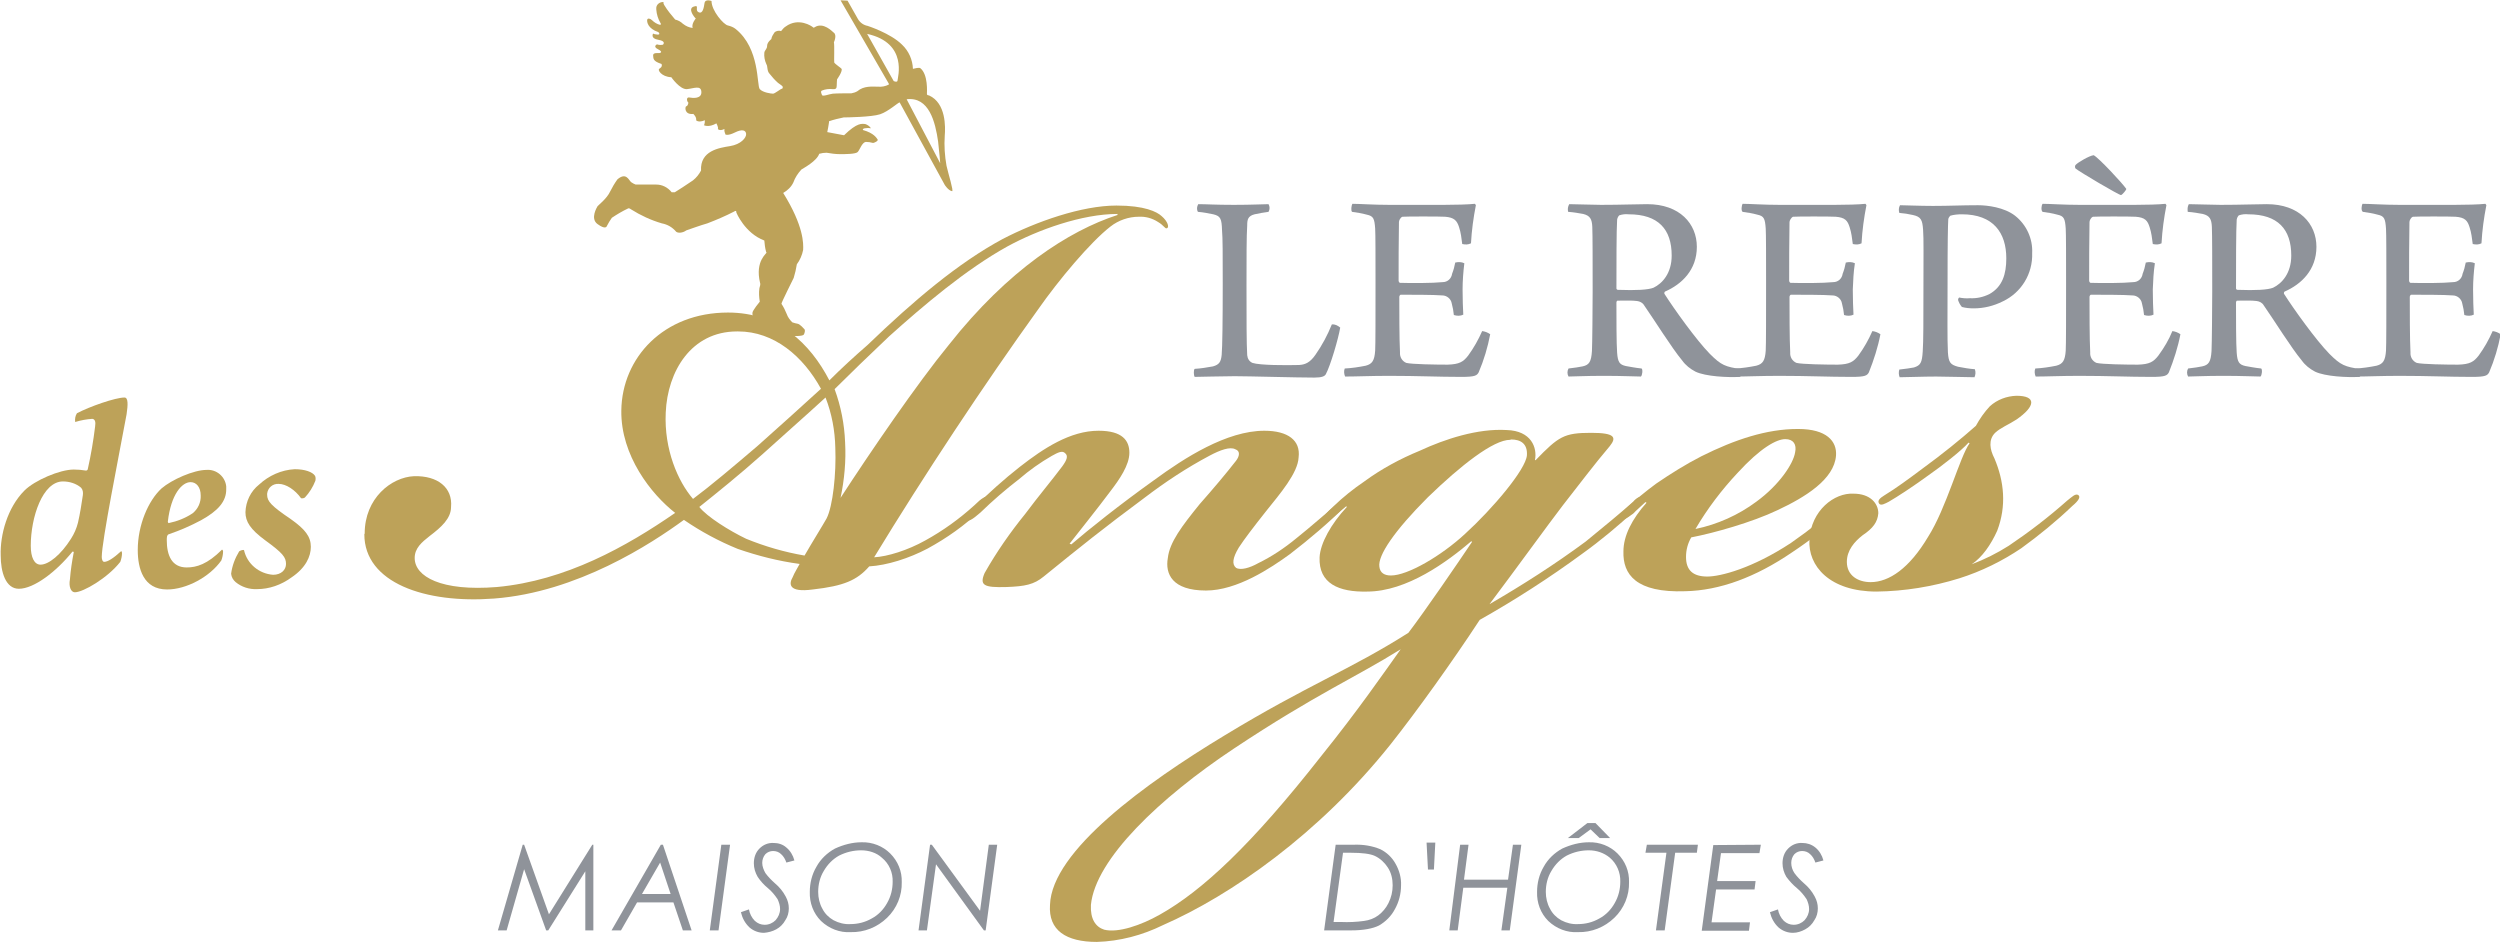 <?xml version="1.0" encoding="UTF-8"?>
<svg xmlns="http://www.w3.org/2000/svg" xmlns:xlink="http://www.w3.org/1999/xlink" version="1.1" id="Calque_1" x="0px" y="0px" viewBox="0 0 715 269.4" style="enable-background:new 0 0 715 269.4;" xml:space="preserve">
<style type="text/css">
	.st0{fill:#8F939A;}
	.st1{fill:#BDA259;}
</style>
<g id="Calque_1-2" transform="translate(0 -0.01)">
	<path id="Tracé_14746" class="st0" d="M342.7,58.4c2.3,0,4.9,0.2,10.2,0.2s8.3-0.2,9.9-0.2c0.4,0.7,0.4,1.5,0,2.2   c-1.4,0.2-2.7,0.4-4,0.7c-1.9,0.5-2.1,1.5-2.1,3.2c-0.2,2.9-0.2,9.7-0.2,17.2c0,9.8,0,16.4,0.2,19.9c0.1,1,0.6,1.8,1.5,2.2   c2.1,0.7,9.8,0.7,13.3,0.6c1.7-0.1,3.1-0.6,4.7-2.9c1.9-2.7,3.5-5.7,4.7-8.7c0.9-0.1,1.7,0.3,2.4,0.9c-0.5,3.1-2.8,10.9-4.1,13.3   c-0.3,0.6-1.1,1-3.3,1c-5.1,0-18.8-0.4-22.8-0.4c-3.7,0-9.8,0.2-11.4,0.2c-0.3-0.2-0.4-2.1,0-2.3c1.8-0.1,3.5-0.4,5.2-0.7   c1.8-0.5,2.3-1.3,2.5-3.3c0.2-2.2,0.3-9.9,0.3-20.3c0-8.4,0-13.2-0.2-15.3c-0.1-3.3-0.4-4.1-2.5-4.6c-1-0.2-2.9-0.6-4.4-0.7   C342.2,59.9,342.3,59.1,342.7,58.4L342.7,58.4z"></path>
	<path id="Tracé_14747" class="st0" d="M386.8,58.3c2,0,6.1,0.3,10.6,0.3H413c3,0,7.1-0.1,8.8-0.3c0.1,0.1,0.3,0.3,0.3,0.4   c-0.7,3.6-1.2,7.2-1.4,10.9c-0.8,0.4-1.6,0.4-2.5,0.2c-0.2-1.6-0.4-3.3-0.9-4.8c-0.6-1.9-1.4-2.8-4-3c-1.5-0.1-11.1-0.1-12.2,0   c-0.6,0.2-1,1.1-1,1.5c-0.1,4.4-0.1,13.3-0.1,16.8c0,0.2,0.2,0.6,0.4,0.6c3.2,0.1,9.3,0.1,12.2-0.2c1.4,0,2.5-1,2.7-2.4   c0.4-1,0.7-2.1,0.9-3.2c0.9-0.2,1.8-0.2,2.6,0.2c-0.3,2.5-0.5,5-0.5,7.5c0,2.9,0.1,5.2,0.2,7.2c-0.8,0.4-1.8,0.4-2.7,0.1   c-0.1-1.1-0.3-2.2-0.6-3.3c-0.2-1.3-1.4-2.3-2.7-2.3c-2.4-0.2-9-0.2-11.9-0.2c-0.2,0-0.4,0.4-0.4,0.6c0,3.7,0,12.1,0.2,15.9   c-0.1,1.3,0.6,2.5,1.8,3c1.6,0.4,8.5,0.5,11.8,0.5c3.4-0.1,4.5-0.8,5.9-2.6c1.6-2.2,2.9-4.5,4-7c0.8,0.1,1.6,0.4,2.3,0.9   c-0.7,3.7-1.8,7.4-3.3,10.9c-0.5,0.9-1,1.3-4.9,1.3c-6.7,0-12.4-0.3-20.7-0.3c-5.3,0-9.3,0.2-12.6,0.2c-0.3-0.7-0.4-1.6-0.1-2.3   c2-0.1,4-0.4,6-0.8c1.9-0.5,2.5-1.5,2.7-4.3c0.1-1.5,0.1-10.2,0.1-19.2c0-7.2,0-14.3-0.1-15.7c-0.2-2.9-0.5-3.6-2.4-4   c-1.4-0.4-2.8-0.6-4.2-0.8C386.3,60.3,386.5,58.7,386.8,58.3L386.8,58.3z"></path>
	<path id="Tracé_14748" class="st0" d="M448.8,58.4c1.9,0,6.7,0.2,9.1,0.2c5.9,0,10-0.2,13.2-0.2c9.3,0,14.2,5.6,14.2,12.2   s-4.3,10.7-9.1,12.8c-0.2,0.1-0.2,0.4-0.2,0.6c2.8,4.4,9.1,13.2,13,17.2c3.3,3.3,4.4,3.7,9.1,4.4c0.2,0.2,0,2.1-0.5,2.2   c-3.4,0.2-9.8-0.1-12.7-1.5c-1.5-0.8-2.8-1.8-3.8-3.2c-3-3.6-7.9-11.5-10.9-15.8c-0.4-0.7-1.2-1.1-2-1.2c-1.1-0.2-4.5-0.1-5.6-0.1   c-0.2,0-0.3,0.4-0.3,0.5c0,4.4,0,11.8,0.2,14.4c0.2,2.7,0.7,3.4,2.5,3.8c1.2,0.2,2.6,0.5,4.5,0.7c0.4,0.3,0.2,2-0.2,2.3   c-1.5,0-5.3-0.2-10.6-0.2s-8.6,0.2-10.1,0.2c-0.4-0.7-0.4-1.6,0-2.3c1.8-0.2,3-0.4,4-0.6c1.9-0.4,2.5-1.3,2.7-4.4   c0.1-1.8,0.2-12.6,0.2-17c0-8.1,0-16.1-0.1-18.5c-0.1-2.2-0.6-3.2-2.6-3.7c-1.2-0.2-2.7-0.5-4.3-0.6   C448.3,59.9,448.4,59.1,448.8,58.4L448.8,58.4z M463.1,61.6c-0.3,0.3-0.5,0.7-0.6,1.2c-0.2,2.7-0.2,13.5-0.2,19.7   c0,0.2,0.2,0.4,0.4,0.4c5.3,0.2,8.7,0,10.2-0.6c2.5-1.2,5.2-4.1,5.2-9.2c0-7.5-3.8-11.8-12.3-11.8C464.9,61.2,464,61.3,463.1,61.6z   "></path>
	<path id="Tracé_14749" class="st0" d="M498.4,58.3c2,0,6.1,0.3,10.6,0.3h15.7c3,0,7.2-0.1,8.8-0.3c0.1,0.1,0.3,0.3,0.3,0.4   c-0.7,3.6-1.2,7.2-1.4,10.9c-0.8,0.4-1.6,0.4-2.5,0.2c-0.2-1.6-0.4-3.3-0.9-4.8c-0.6-1.9-1.3-2.8-4-3c-1.5-0.1-11.1-0.1-12.2,0   c-0.5,0.2-1,1.1-1,1.5c-0.1,4.4-0.1,13.3-0.1,16.8c0,0.2,0.2,0.6,0.4,0.6c3.2,0.1,9.3,0.1,12.2-0.2c1.4,0,2.5-1,2.7-2.4   c0.4-1,0.7-2.1,0.9-3.2c0.9-0.2,1.8-0.2,2.6,0.2c-0.4,2.5-0.5,5-0.6,7.5c0,2.9,0.1,5.2,0.2,7.2c-0.8,0.4-1.8,0.4-2.7,0.1   c-0.1-1.1-0.3-2.2-0.6-3.3c-0.2-1.3-1.4-2.3-2.7-2.3c-2.4-0.2-9-0.2-11.9-0.2c-0.2,0-0.4,0.4-0.4,0.6c0,3.7,0,12.1,0.2,15.9   c-0.1,1.3,0.6,2.5,1.8,3c1.6,0.4,8.5,0.5,11.8,0.5c3.4-0.1,4.5-0.8,5.9-2.6c1.6-2.2,2.9-4.5,4-7c0.8,0.1,1.6,0.4,2.3,0.9   c-0.7,3.7-1.9,7.4-3.3,10.9c-0.5,0.9-1,1.3-4.9,1.3c-6.7,0-12.4-0.3-20.7-0.3c-5.3,0-9.3,0.2-12.5,0.2c-0.3-0.7-0.4-1.6-0.1-2.3   c2-0.1,4-0.4,6-0.8c1.9-0.5,2.5-1.5,2.7-4.3c0.1-1.5,0.1-10.2,0.1-19.2c0-7.2,0-14.3-0.1-15.7c-0.2-2.9-0.5-3.6-2.4-4   c-1.4-0.4-2.8-0.6-4.2-0.8C497.9,60.3,498.1,58.7,498.4,58.3L498.4,58.3z"></path>
	<path id="Tracé_14750" class="st0" d="M560,85.8c0-0.3,0.1-0.5,0.3-0.7c1,0.2,2.1,0.3,3.1,0.2c1.9,0.1,3.8-0.3,5.6-1.2   c3.7-2.1,4.8-5.7,4.8-10.2c0-7.3-3.7-12.6-12.7-12.6c-1.1,0-2.3,0.1-3.3,0.4c-0.3,0.3-0.6,0.7-0.6,1.1c-0.1,1.8-0.2,6-0.2,18.8   c0,9.1-0.1,15.1,0.1,19.2c0.2,2.9,0.7,3.5,2.9,4.1c1.6,0.3,3.2,0.6,4.8,0.7c0.3,0.8,0.2,1.6-0.1,2.3c-2.3,0-7.9-0.2-11-0.2   c-3.7,0-8.6,0.2-10.4,0.2c-0.3-0.7-0.3-1.5-0.1-2.2c1.7-0.2,3.3-0.4,4.2-0.6c1.9-0.6,2.3-1.4,2.5-4.6c0.2-2.7,0.2-9.2,0.2-17.8   c0-9.1,0.1-14.5-0.1-17c-0.2-2.8-0.6-3.7-2.9-4.2c-1.3-0.3-2.6-0.5-3.9-0.6c-0.2-0.7-0.2-1.5,0.2-2.2c1.3,0,5.6,0.2,9.4,0.2   c4.8,0,8.2-0.2,12.9-0.2c2.7,0,7.5,0.6,10.6,3c3.3,2.6,5.1,6.6,4.9,10.7c0.2,5.9-3.1,11.3-8.4,13.8c-2.6,1.3-5.4,2-8.3,2   c-1.2,0-2.3-0.1-3.4-0.4C560.5,87.1,560.2,86.4,560,85.8L560,85.8z"></path>
	<path id="Tracé_14751" class="st0" d="M584.2,58.3c2,0,6.1,0.3,10.6,0.3h15.7c3,0,7.2-0.1,8.8-0.3c0.1,0.1,0.3,0.3,0.3,0.4   c-0.7,3.6-1.2,7.2-1.4,10.9c-0.8,0.4-1.6,0.4-2.5,0.2c-0.2-1.6-0.4-3.3-0.9-4.8c-0.6-1.9-1.3-2.8-4-3c-1.5-0.1-11.1-0.1-12.2,0   c-0.6,0.2-1,1.1-1,1.5c-0.1,4.4-0.1,13.3-0.1,16.8c0,0.2,0.2,0.6,0.4,0.6c3.2,0.1,9.3,0.1,12.2-0.2c1.4,0,2.5-1,2.7-2.4   c0.4-1,0.7-2.1,0.9-3.2c0.9-0.2,1.8-0.2,2.6,0.2c-0.4,2.5-0.5,5-0.6,7.5c0,2.9,0.1,5.2,0.2,7.2c-0.8,0.4-1.8,0.4-2.7,0.1   c-0.1-1.1-0.3-2.2-0.6-3.3c-0.2-1.3-1.4-2.3-2.7-2.3c-2.4-0.2-9-0.2-11.9-0.2c-0.2,0-0.4,0.4-0.4,0.6c0,3.7,0,12.1,0.2,15.9   c-0.1,1.3,0.6,2.5,1.8,3c1.6,0.4,8.5,0.5,11.8,0.5c3.4-0.1,4.5-0.8,5.9-2.6c1.6-2.2,3-4.5,4-7c0.8,0.1,1.6,0.4,2.3,0.9   c-0.7,3.7-1.9,7.4-3.3,10.9c-0.5,0.9-1,1.3-4.9,1.3c-6.7,0-12.4-0.3-20.7-0.3c-5.3,0-9.3,0.2-12.5,0.2c-0.3-0.7-0.4-1.6-0.1-2.3   c2-0.1,4-0.4,6-0.8c1.9-0.5,2.5-1.5,2.7-4.3c0.1-1.5,0.1-10.2,0.1-19.2c0-7.2,0-14.3-0.1-15.7c-0.2-2.9-0.5-3.6-2.4-4   c-1.4-0.4-2.8-0.6-4.2-0.8C583.7,60.3,583.8,58.7,584.2,58.3L584.2,58.3z M608.1,54c0.2,0.2-1.2,1.8-1.5,1.8   c-0.6,0-11.8-6.6-13-7.6c-0.2-0.3-0.2-0.7,0-1c0.6-0.7,4-2.7,5.2-2.8C600.3,45.2,606.9,52.3,608.1,54L608.1,54z"></path>
	<path id="Tracé_14752" class="st0" d="M626,58.4c1.9,0,6.7,0.2,9.1,0.2c5.9,0,10-0.2,13.2-0.2c9.3,0,14.2,5.6,14.2,12.2   s-4.3,10.7-9.1,12.8c-0.2,0.1-0.2,0.4-0.2,0.6c2.8,4.4,9.1,13.2,13,17.2c3.3,3.3,4.4,3.7,9.1,4.4c0.2,0.2,0,2.1-0.5,2.2   c-3.4,0.2-9.8-0.1-12.7-1.5c-1.5-0.8-2.8-1.8-3.8-3.2c-3-3.6-7.9-11.5-10.9-15.8c-0.4-0.7-1.2-1.1-2-1.2c-1.1-0.2-4.5-0.1-5.6-0.1   c-0.2,0-0.3,0.4-0.3,0.5c0,4.4,0,11.8,0.2,14.4c0.2,2.7,0.7,3.4,2.5,3.8c1.2,0.2,2.6,0.5,4.5,0.7c0.4,0.3,0.2,2-0.2,2.3   c-1.5,0-5.3-0.2-10.6-0.2s-8.6,0.2-10.1,0.2c-0.4-0.7-0.4-1.6,0-2.3c1.8-0.2,3-0.4,4-0.6c1.9-0.4,2.5-1.3,2.7-4.4   c0.1-1.8,0.2-12.6,0.2-17c0-8.1,0-16.1-0.1-18.5c-0.1-2.2-0.6-3.2-2.6-3.7c-1.2-0.2-2.7-0.5-4.3-0.6   C625.6,59.9,625.6,59.1,626,58.4L626,58.4z M640.3,61.6c-0.3,0.3-0.5,0.7-0.6,1.2c-0.2,2.7-0.2,13.5-0.2,19.7   c0,0.2,0.2,0.4,0.4,0.4c5.3,0.2,8.7,0,10.2-0.6c2.5-1.2,5.2-4.1,5.2-9.2c0-7.5-3.8-11.8-12.3-11.8   C642.1,61.2,641.2,61.3,640.3,61.6L640.3,61.6z"></path>
	<path id="Tracé_14753" class="st0" d="M675.7,58.3c2,0,6.1,0.3,10.6,0.3h15.7c3,0,7.2-0.1,8.8-0.3c0.1,0.1,0.3,0.3,0.3,0.4   c-0.7,3.6-1.2,7.2-1.4,10.9c-0.8,0.4-1.6,0.4-2.5,0.2c-0.2-1.6-0.4-3.3-0.9-4.8c-0.6-1.9-1.3-2.8-4-3c-1.5-0.1-11.1-0.1-12.2,0   c-0.6,0.2-1,1.1-1,1.5c-0.1,4.4-0.1,13.3-0.1,16.8c0,0.2,0.2,0.6,0.4,0.6c3.2,0.1,9.3,0.1,12.2-0.2c1.4,0,2.5-1,2.7-2.4   c0.4-1,0.7-2.1,0.9-3.2c0.9-0.2,1.8-0.2,2.6,0.2c-0.3,2.5-0.5,5-0.5,7.5c0,2.9,0.1,5.2,0.2,7.2c-0.8,0.4-1.8,0.4-2.7,0.1   c-0.1-1.1-0.3-2.2-0.6-3.3c-0.2-1.3-1.4-2.3-2.7-2.3c-2.4-0.2-9-0.2-11.9-0.2c-0.2,0-0.4,0.4-0.4,0.6c0,3.7,0,12.1,0.2,15.9   c-0.1,1.3,0.6,2.5,1.8,3c1.6,0.4,8.5,0.5,11.8,0.5c3.4-0.1,4.5-0.8,5.9-2.6c1.6-2.2,2.9-4.5,4-7c0.8,0.1,1.6,0.4,2.3,0.9   c-0.7,3.7-1.8,7.4-3.3,10.9c-0.5,0.9-1,1.3-4.9,1.3c-6.7,0-12.4-0.3-20.7-0.3c-5.3,0-9.3,0.2-12.5,0.2c-0.3-0.7-0.4-1.6-0.1-2.3   c2-0.1,4-0.4,6-0.8c1.9-0.5,2.5-1.5,2.7-4.3c0.1-1.5,0.1-10.2,0.1-19.2c0-7.2,0-14.3-0.1-15.7c-0.2-2.9-0.5-3.6-2.4-4   c-1.4-0.4-2.8-0.6-4.2-0.8C675.2,60.3,675.4,58.7,675.7,58.3L675.7,58.3z"></path>
	<path id="Tracé_14757" class="st0" d="M169.7,241.6v24.5h-2.3v-16.9l-10.6,16.9h-0.6l-6.3-17.5l-5,17.5h-2.5l7.1-24.5h0.4   l7.1,19.9l12.4-19.9L169.7,241.6L169.7,241.6z"></path>
	<path id="Tracé_14758" class="st0" d="M189.6,241.6l8.2,24.5h-2.5l-2.7-8h-10.4l-4.6,8h-2.7l14.1-24.5H189.6L189.6,241.6z    M188.8,246.7l-5.2,9h8.2L188.8,246.7L188.8,246.7z"></path>
	<path id="Tracé_14759" class="st0" d="M206.3,241.6h2.5l-3.3,24.5H203L206.3,241.6z"></path>
	<path id="Tracé_14760" class="st0" d="M227.2,246.1l-2.3,0.6c-0.3-0.9-0.8-1.8-1.5-2.4c-0.6-0.6-1.4-0.9-2.3-0.9   c-0.8,0-1.6,0.3-2.2,0.9c-0.6,0.7-0.9,1.6-0.9,2.5c0,1,0.4,2,0.9,2.9c0.8,1.1,1.7,2,2.7,2.9c1.3,1.1,2.3,2.3,3.1,3.8   c0.6,1.1,0.9,2.2,0.9,3.4c0,1.2-0.3,2.4-1,3.4c-0.6,1.1-1.5,2-2.6,2.6c-1.1,0.6-2.3,0.9-3.5,1c-1.5,0-2.9-0.5-4.1-1.5   c-1.3-1.2-2.1-2.7-2.5-4.4l2.3-0.8c0.2,1.2,0.8,2.4,1.7,3.3c0.8,0.7,1.7,1.1,2.8,1.1c1.2,0,2.3-0.5,3.1-1.3c0.8-0.9,1.3-2,1.3-3.2   c0-1-0.3-1.9-0.7-2.8c-0.8-1.2-1.7-2.3-2.8-3.2c-1.1-0.9-2.1-2-2.9-3.2c-0.7-1.2-1.1-2.5-1.1-3.9c0-1.6,0.5-3.1,1.6-4.2   c1.1-1.1,2.5-1.7,4.1-1.6c1.3,0,2.6,0.4,3.6,1.3C226,243.3,226.8,244.6,227.2,246.1L227.2,246.1z"></path>
	<path id="Tracé_14761" class="st0" d="M246.4,240.9c3.1-0.1,6.1,1.1,8.2,3.2c2.2,2.2,3.4,5.1,3.3,8.2c0.1,3.8-1.4,7.5-4.2,10.2   c-2.8,2.7-6.5,4.2-10.4,4.1c-3.1,0.2-6.2-1-8.5-3.2c-2.2-2.2-3.3-5.2-3.2-8.3c0-2.5,0.6-5,1.9-7.2c1.2-2.2,3.1-4,5.3-5.2   C241.2,241.6,243.8,240.9,246.4,240.9L246.4,240.9z M246.3,243.2c-2.2,0-4.3,0.5-6.3,1.5c-1.8,1-3.3,2.5-4.4,4.4   c-1.1,1.8-1.6,3.9-1.6,6c0,1.7,0.4,3.4,1.2,4.8c0.7,1.4,1.8,2.5,3.2,3.3c1.5,0.8,3.2,1.2,4.8,1.1c2.1,0,4.2-0.5,6.1-1.6   c1.9-1,3.4-2.6,4.4-4.4c1.1-1.9,1.6-4,1.6-6.1c0.1-2.6-1-5.2-3.1-6.9C250.7,243.9,248.5,243.2,246.3,243.2L246.3,243.2z"></path>
	<path id="Tracé_14762" class="st0" d="M282.8,241.6h2.4l-3.3,24.5h-0.5l-13.7-18.9l-2.6,18.9h-2.4l3.3-24.5h0.5l13.8,18.9   L282.8,241.6L282.8,241.6z"></path>
	<path id="Tracé_14763" class="st0" d="M382,241.6h5.2c2.6-0.1,5.2,0.3,7.6,1.3c1.8,0.9,3.3,2.3,4.3,4.1c1.1,1.9,1.7,4.1,1.6,6.2   c0,2.4-0.6,4.8-1.8,6.9c-1,1.9-2.6,3.5-4.5,4.6c-1.8,0.9-4.5,1.4-8,1.4h-7.7L382,241.6L382,241.6z M384.1,243.9l-2.7,19.8h2.1   c2.2,0.1,4.4,0,6.6-0.3c1.5-0.2,2.9-0.7,4.1-1.6c1.2-0.9,2.2-2.1,2.9-3.5c0.8-1.6,1.2-3.3,1.2-5.1c0-1.8-0.4-3.6-1.4-5.1   c-0.9-1.4-2.2-2.6-3.7-3.3c-1.3-0.6-3.6-0.9-6.8-0.9L384.1,243.9L384.1,243.9z"></path>
	<path id="Tracé_14764" class="st0" d="M410.1,248.7h-1.7l-0.4-7.7h2.5L410.1,248.7L410.1,248.7z"></path>
	<path id="Tracé_14765" class="st0" d="M417.6,241.6h2.4l-1.3,10h12.6l1.4-10h2.4l-3.3,24.5h-2.4l1.7-12.2h-12.6l-1.6,12.2h-2.4   L417.6,241.6L417.6,241.6z"></path>
	<path id="Tracé_14766" class="st0" d="M454.4,240.9c3.1-0.1,6.1,1.1,8.2,3.2c2.2,2.2,3.4,5.1,3.3,8.2c0.1,3.8-1.4,7.5-4.2,10.2   c-2.8,2.7-6.5,4.2-10.4,4.1c-3.1,0.2-6.2-1-8.5-3.2c-2.2-2.2-3.3-5.2-3.2-8.3c0-2.5,0.6-5,1.9-7.2c1.2-2.2,3.1-4,5.3-5.2   C449.2,241.6,451.8,240.9,454.4,240.9L454.4,240.9z M454.4,243.2c-2.2,0-4.3,0.5-6.3,1.5c-1.8,1-3.3,2.5-4.4,4.4   c-1.1,1.8-1.6,3.9-1.6,6c0,1.7,0.4,3.4,1.2,4.8c0.7,1.4,1.8,2.5,3.2,3.3c1.5,0.8,3.2,1.2,4.8,1.1c2.1,0,4.2-0.5,6.1-1.6   c1.9-1,3.4-2.6,4.4-4.4c1.1-1.9,1.6-4,1.6-6.1c0.1-2.6-1-5.2-3-6.9C458.7,243.9,456.6,243.2,454.4,243.2L454.4,243.2z M454,235.4   h2.3l4.2,4.3h-3l-2.6-2.5l-3.4,2.5h-3.1L454,235.4L454,235.4z"></path>
	<path id="Tracé_14767" class="st0" d="M471,241.6h14.6l-0.3,2.3h-6.2l-3,22.2h-2.5l3-22.2h-6L471,241.6z"></path>
	<path id="Tracé_14768" class="st0" d="M503.6,241.6l-0.4,2.4h-11l-1.1,8h11l-0.3,2.4h-11l-1.3,9.4h11l-0.3,2.4h-13.5l3.3-24.5   L503.6,241.6L503.6,241.6z"></path>
	<path id="Tracé_14769" class="st0" d="M521.5,246.1l-2.3,0.6c-0.3-0.9-0.8-1.8-1.5-2.4c-0.6-0.6-1.4-0.9-2.3-0.9   c-0.8,0-1.6,0.3-2.2,0.9c-0.6,0.7-0.9,1.6-0.9,2.5c0,1,0.3,2,0.9,2.9c0.8,1.1,1.7,2,2.7,2.9c1.3,1.1,2.3,2.3,3.1,3.8   c0.6,1.1,0.9,2.2,0.9,3.4c0,1.2-0.3,2.4-1,3.4c-0.6,1.1-1.5,2-2.6,2.6c-1.1,0.6-2.3,1-3.5,1c-1.5,0-2.9-0.5-4.1-1.5   c-1.3-1.2-2.1-2.7-2.5-4.4l2.3-0.8c0.2,1.2,0.8,2.4,1.7,3.3c0.8,0.7,1.7,1.1,2.8,1.1c1.2,0,2.3-0.5,3.1-1.3c0.8-0.9,1.3-2,1.3-3.2   c0-1-0.3-1.9-0.7-2.8c-0.8-1.2-1.7-2.3-2.8-3.2c-1.1-0.9-2.1-2-3-3.2c-0.7-1.2-1.1-2.5-1.1-3.9c0-1.6,0.5-3.1,1.6-4.2   c1.1-1.1,2.5-1.7,4.1-1.6c1.3,0,2.6,0.4,3.7,1.3C520.3,243.3,521.1,244.6,521.5,246.1L521.5,246.1z"></path>
	<g>
		<path id="Tracé_14741" class="st1" d="M104.3,152.6c0-10.1,7.6-16.1,14.1-16.4c6.8-0.2,11.1,3.3,10.6,8.8c0,3.3-2.8,5.8-6.1,8.3    c-2.3,1.8-4.3,3.5-4.3,6.3c0,5.3,7.6,9.6,23.5,8.3c19.7-1.8,37.1-11.6,51-21.2c-6.8-5.3-15.6-16.4-15.4-29.3    c0.2-15.1,12.1-28,30.5-28c14.4,0,23.5,8.8,29,19.4c3.5-3.5,7.1-6.8,10.9-10.1c13.4-12.9,26-23.5,38.6-30.3    c9.6-5,22.7-9.6,32.6-9.6c8.1,0,11.6,1.8,12.9,3c1.8,1.5,2.3,3.3,1.5,3.5c-0.5,0.2-0.8-0.8-2.5-1.8c-1.7-1.1-3.6-1.6-5.5-1.5    c-2.9,0-5.8,1-8.1,2.8c-5.8,4.5-14.9,15.4-20.7,23.7c-15.6,21.7-32.6,47.4-46.9,70.9c3.8-0.2,9.6-2,14.6-4.8    c5.1-2.8,9.8-6.2,14.1-10.1c2-2,3.3-2.8,4-2.3c0.8,0.8-0.2,2-2.3,3.8c-4.5,4.3-9.6,7.9-15.1,10.9c-5.3,2.8-11.6,4.8-16.7,5.1    c-3.5,4-7.3,5.6-16.1,6.6c-7.3,1-6.8-1.8-5.8-3.5c0.5-1.3,1.5-2.8,2-3.8c-6-0.8-11.9-2.3-17.7-4.3c-5.4-2.2-10.6-5-15.4-8.3    c-9.3,6.8-30.5,20.7-54.3,22.5c-19.7,1.5-37.1-4.5-37.1-18.4L104.3,152.6L104.3,152.6z M210.8,94.8c-13.1,0-19.9,11.4-20.4,23.2    c-0.5,10.6,3.5,19.7,7.8,24.7c5.1-3.8,11.6-9.3,18.4-15.1c6.3-5.6,12.4-11.1,18.2-16.4c-5.1-9.3-13.4-16.4-23.7-16.4H210.8    L210.8,94.8z M213.4,154.1c5.4,2.2,10.9,3.8,16.7,4.8c2-3.5,5.3-8.8,6.3-10.6c1.8-3.5,2.8-12.9,2.5-20.2c-0.1-4.9-1-9.8-2.8-14.4    c-6.1,5.6-12.4,11.1-17.9,16.1C211.6,135.7,205,141,200,145C202.2,147.8,208.6,151.8,213.4,154.1L213.4,154.1z M271.4,98.6    c16.9-21.4,34.3-32.6,48.2-37.1v-0.3c-10.1,0-22.7,4.5-31.5,9.3c-11.9,6.6-24,16.9-33.8,25.7c-5.6,5.3-11.6,11.1-15.6,15.1    c1.8,4.9,2.8,10,3,15.2c0.3,5.3-0.2,10.7-1.3,15.9C248.9,129.3,262.3,109.7,271.4,98.6L271.4,98.6z"></path>
		<path id="Tracé_14742" class="st1" d="M334,159.6c0.5-4.5,4-9.1,9.1-15.4c3.8-4.3,7.6-8.8,10.4-12.4c1-1.3,1.3-2.8-0.2-3.3    c-1.5-0.8-4.3,0.2-7.3,1.8c-6.6,3.5-12.8,7.6-18.7,12.1c-11.6,8.6-18.2,13.9-28.8,22.5c-2.8,2.3-5.3,2.8-10.6,3    c-6.6,0.2-7.8-0.5-6.3-4c3.4-6,7.3-11.6,11.6-16.9c3.8-5.1,7.6-9.6,10.6-13.6c1.3-1.8,1.8-3,0.8-3.8c-0.8-0.8-2-0.2-3.8,0.8    c-3.3,1.9-6.4,4.1-9.3,6.6c-3.9,3-7.6,6.2-11.1,9.6c-2.3,2-3.5,2.8-4.3,2c-0.2-0.5,0.2-1.5,2.5-3.5c4.2-4.1,8.5-8,13.1-11.6    c6.8-5.3,14.4-10.3,22.5-10.3c6.8,0,8.8,2.8,8.8,6.3c0,3.5-2.8,7.6-5.5,11.1c-3.8,5.1-8.1,10.4-11.6,14.9l0.5,0.2    c5-4.3,13.9-11.4,23.7-18.4c8.6-6.3,20.7-14.1,31.5-14.1c6.8,0,10.4,2.8,9.8,7.6c-0.2,4.5-5.3,10.4-9.3,15.4    c-3.8,4.8-6.3,8.1-7.8,10.4c-1.8,3-2,4.8-0.8,5.8c1.3,0.8,4,0,6.3-1.3c3.9-1.9,7.5-4.3,10.9-7.1c3.8-3,9.8-8.3,12.6-10.6    c1.5-1.5,2.3-2,3-1.3c0.5,0.5,0,1.3-1.3,2.5c-5.1,5-10.5,9.6-16.1,13.9c-5.5,4-15.1,10.4-24,10.4    C335.2,168.9,333.2,164.1,334,159.6L334,159.6z"></path>
		<path id="Tracé_14743" class="st1" d="M430.9,123c7.1,0.2,8.8,5.1,8.1,8.6h0.2c6.6-6.8,8.1-7.8,15.9-7.8c6.8,0,7.3,1.3,5.3,3.8    c-4.5,5.3-8.3,10.4-13.4,16.9c-4.3,5.6-13.4,18.2-21,28.3c9.5-5.5,18.7-11.4,27.5-17.9c5.3-4.3,10.1-8.3,13.6-11.4    c1-1.3,2.5-1.8,3-1.3c0.5,0.8-0.8,2.3-2.5,3.8c-4.8,4.4-9.8,8.6-15.1,12.4c-9.4,6.9-19.2,13.2-29.3,18.9    c-7.8,11.9-17.9,26-25.5,35.6c-20.5,25.7-45.7,43.2-65.1,51.7c-5.9,2.9-12.3,4.6-18.9,4.8c-8.8,0-13.9-3.3-13.4-10.6    c0.5-15.4,27.3-34.8,50-48.5c23.7-14.4,35.8-18.7,52.5-29.3c4.8-6.3,14.1-19.9,18.2-26l-0.2-0.2c-6.8,5.8-18.4,14.4-29.8,14.4    c-8.1,0.2-13.9-2.3-13.6-9.8c0.2-4,3.3-9.6,7.8-14.4l-0.2-0.2c-0.2,0.2-1.8,1.5-2.8,2.3c-1.5,1.5-2.8,2-3.3,1.5    c-0.5-0.8,0.5-2,2.5-3.8c2.7-2.6,5.7-5,8.8-7.1c4.9-3.6,10.3-6.5,15.9-8.8C413.2,125.6,422.6,122.5,430.9,123L430.9,123z     M352.9,214.1c-21.2,14.1-39.6,31.6-40.9,44.7c-0.2,4,1.3,6.3,3.8,7.1c4,1,10.6-1.3,15.9-4.3c12.1-6.8,26.2-19.9,46.2-45.4    c10.4-12.9,17.7-23.5,22.7-30.5C387.8,193.7,376.4,198.5,352.9,214.1L352.9,214.1z M431.9,125.8c-4.8,0-14.1,7.3-23.5,16.4    c-9.6,9.6-14.4,16.7-13.9,19.9c0.2,1.8,1.5,2.5,3.3,2.5c4.8,0,14.4-5.6,21.2-11.9c7.8-7.1,17.4-18.4,17.7-22.5    c0.2-3.3-1.8-4.5-4.5-4.5L431.9,125.8L431.9,125.8z"></path>
		<path id="Tracé_14744" class="st1" d="M512.2,155.3c5.3-3.7,10.4-7.7,15.2-12.1c1.5-1.3,2.3-1.3,2.8-0.8c0.5,0.8-0.5,2-2.8,4    c-4.7,4.2-9.6,8.1-14.9,11.6c-10.4,7.1-20.7,10.9-30.5,11.1c-14.1,0.5-17.9-4.8-17.7-11.4c0-4.5,2.5-9.3,6.6-13.9l-0.3-0.2    c-0.8,0.8-2.8,2.5-3.5,3.3c-2,1.5-3,2-3.5,1.5c-0.5-0.8,0-1.5,1.5-3c2.7-2.5,5.6-4.9,8.6-7.1c4.1-2.8,8.4-5.5,12.9-7.8    c9.6-4.8,18.7-7.8,27.5-7.8h0.2c8.1,0,11.1,3.5,10.8,7.6c-0.5,6.8-8.8,11.9-16.7,15.6c-7.3,3.5-18.4,6.6-24.7,7.8    c-1,1.7-1.5,3.6-1.5,5.6c0,3.8,2,5.6,6.1,5.6C492,164.9,501.1,162.6,512.2,155.3L512.2,155.3z M502.3,143.5    c6.6-4.8,10.6-10.9,11.1-14.1c0.5-2.3-0.5-3.8-2.8-3.8c-2.5,0-7.1,2.5-13.6,9.6c-4.6,4.9-8.7,10.3-12.1,16.1    C491.2,150,497.2,147.3,502.3,143.5L502.3,143.5z"></path>
		<path id="Tracé_14745" class="st1" d="M574.5,156.1c5.8-3.9,11.4-8.2,16.7-12.9c1.3-1,2.5-2.3,3.3-1.5c0.5,0.5,0,1.5-1.8,3    c-4.6,4.4-9.5,8.4-14.6,12.1c-5.5,3.7-11.4,6.6-17.7,8.6c-7.7,2.4-15.7,3.7-23.7,3.8c-13.4,0-19.7-7.3-19.2-14.9    c0.5-8.3,7.1-13.4,12.6-13.1c4.8,0,7.1,2.8,7.1,5.6c-0.2,2.5-1.5,4.3-4.5,6.3c-2.3,1.8-4.5,4.3-4.5,7.6c0,4,3.3,5.8,6.8,5.8    c5.3,0,11.1-4,16.4-12.9c5.3-8.3,9.1-23,11.9-26.8l-0.3-0.2c-2,2.3-7.8,6.8-11.4,9.3c-3.8,2.8-9.1,6.3-11.4,7.6    c-1,0.5-2.3,1.3-2.8,0.5s0.2-1.5,1.5-2.3c3.3-2,7.1-4.8,11.1-7.8c5.5-4,10.8-8.3,15.1-12.1c1.1-2,2.4-3.9,4-5.6    c2.1-1.9,4.8-2.9,7.6-3c5.8,0,5.5,3,0,6.8c-2.3,1.5-4.5,2.3-6.1,3.8c-2,2-1.5,4.8-0.2,7.3c2.8,6.6,3.5,13.6,0.8,20.7    c-1.8,4-4.3,7.6-7.3,9.6C567.6,160,571.2,158.2,574.5,156.1L574.5,156.1z"></path>
		<path id="Tracé_14754" class="st1" d="M7,140.3c2.9-2.9,10.1-6,14.1-6c1.2,0,2.3,0.1,3.5,0.3c0.2,0,0.5-0.2,0.5-0.4    c0.9-4,1.6-8.1,2.1-12.2c0.2-1.3,0-2.1-0.8-2.2c-1.6,0.1-3.3,0.4-4.9,0.9c-0.1-0.9,0-1.7,0.5-2.5c3.6-1.9,11-4.5,13.6-4.5    c1.1,0,1,2.1,0.6,4.8c-2.2,11.9-7.1,36.3-7.1,40.8c0,0.6,0.2,1.4,0.7,1.4c1,0,2.6-1,4.9-3.1l0.2,0.5c0,0.9-0.2,1.8-0.5,2.6    c-3.6,4.6-10.6,8.7-13,8.7c-1.1,0-1.8-1.6-1.4-3.7c0.2-2.6,0.6-5.2,1.1-7.8c-0.1-0.1-0.2-0.2-0.4-0.1c-4.6,5.7-11,10.6-15.3,10.6    c-3.8,0-5.2-4.8-5.2-9.5C0,153,2.1,145.2,7,140.3L7,140.3z M20.3,154.1c0.9-1.4,1.6-3,2-4.6c0.6-2.6,1-5.2,1.4-7.9    c0.1-0.8,0-1.5-0.5-2.1c-1.4-1.2-3.3-1.8-5.2-1.8c-5.8,0-9.2,10.2-9.2,18.4c0,3.3,1,5.4,2.8,5.4C13.9,161.5,17.4,158.7,20.3,154.1    L20.3,154.1z"></path>
		<path id="Tracé_14755" class="st1" d="M64.7,139.8c0.1,3.7-2.5,6.4-7.2,9c-3,1.6-6,2.9-9.2,4c-0.2,0-0.4,0.3-0.5,0.5    c-0.1,0.4-0.1,0.8-0.1,1.2c0,4.3,1.4,7.8,5.7,7.8c2.8,0,5.9-0.9,10.1-5.1c0.2,0.1,0.3,0.3,0.3,0.5c0,0.9-0.2,1.8-0.5,2.6    c-3.3,4.7-10,8.3-15.5,8.3c-6.8,0-8.4-6-8.4-11.3c0-7.1,3-14.1,6.8-17.6c2.9-2.5,9.2-5.3,12.9-5.3c2.8-0.2,5.3,1.9,5.6,4.7    C64.7,139.3,64.7,139.5,64.7,139.8L64.7,139.8z M48,149.2c0,0.2,0.2,0.5,0.3,0.4c2.4-0.5,4.7-1.4,6.8-2.8c1.5-1.2,2.4-3.1,2.3-5.1    c0-2.3-1.2-3.8-2.9-3.8C52.1,137.9,48.9,141.3,48,149.2L48,149.2z"></path>
		<path id="Tracé_14756" class="st1" d="M90.1,136.1c0.2,0.4,0.2,0.9,0.1,1.4c-0.7,1.8-1.7,3.4-3,4.8c-0.3,0.2-0.7,0.3-1.1,0.2    c-1.7-2.4-4.3-4.1-6.4-4.1c-1.7-0.1-3.1,1.1-3.3,2.8c0,0.1,0,0.2,0,0.3c0,1.9,1.2,3.2,6.8,7c4.1,2.9,5.7,5,5.7,7.9    c0,2.7-1.4,6-5.6,8.8c-2.9,2.1-6.3,3.3-9.8,3.3c-2.2,0.1-4.4-0.6-6.1-2c-0.7-0.6-1.2-1.4-1.3-2.4c0.3-2.3,1.1-4.4,2.3-6.4    c0.2-0.2,1.3-0.6,1.4-0.3c0.9,3.9,4.3,6.7,8.3,7c2.3,0,3.7-1.4,3.7-3.1c0-1.9-0.9-3.1-6-6.8c-4.2-3.1-5.6-5.3-5.6-8    c0.1-3.1,1.5-6,3.9-7.9c2.8-2.6,6.4-4.2,10.2-4.4C87.2,134.2,89.4,135,90.1,136.1L90.1,136.1z"></path>
		<path id="Tracé_14770" class="st1" d="M270.7,47.4c-0.5-2.8-0.7-5.7-0.5-8.6c0.2-2.4,0.4-9.3-4.5-11.5c0,0-0.6,0-0.6-0.4    s0.4-5.6-1.9-7.4c0,0-0.2-0.3-2.1,0.2c-0.1-2.6-1.2-5.1-3.1-6.9c-3.3-3.3-9.9-5.4-9.9-5.4c-1.1-0.2-2.1-0.9-2.7-1.9l-3-5.3l-2-0.1    l13.6,23.5c0,0,0.3,0.4,0.2,0.6c-1,0.5-2,0.7-3.1,0.6c-1.7,0-4-0.3-5.9,1.3c-0.5,0.3-1.1,0.5-1.7,0.6c-0.6,0-4.3,0-5.3,0.1    s-2.9,0.9-3.1,0.4s-0.5-1.1,0-1.3c1-0.4,2-0.5,3-0.4c0.9,0.1,1.2-0.2,1.2-0.9s0.1-1.9,0.1-1.9s1.6-2.2,1.3-3    c-0.1-0.2-1.9-1.4-2.1-1.8c-0.1-0.2,0.1-5.1-0.1-5.8c0,0,1-2.1-0.1-2.8c-0.3-0.2-2.9-3.1-5.4-1.5c-0.1,0.1-0.4,0.2-0.5,0    c0,0,0,0,0,0c-0.3-0.3-4.1-2.9-7.8-0.2c-0.5,0.3-0.9,0.8-1.3,1.3c-0.6-0.2-1.4-0.1-1.9,0.4c-0.4,0.6-0.8,1.2-0.9,1.9    c0,0-1.2,0.9-1.2,1.9s-0.7,1.2-0.8,2c-0.1,1.1,0.1,2.2,0.6,3.3c0.4,0.5,0.1,1.9,0.9,2.7c0.7,0.9,1.5,1.8,2.4,2.6    c0.9,0.6,1.2,0.9,1.2,0.9c0.3,0.2,0.2,0.8-0.1,0.8s-2,1.4-2.5,1.4s-2.9-0.3-3.8-1.3s0.1-11.6-6.9-17.2c-0.6-0.5-1.4-0.8-2.2-1    c-1.2-0.2-4.7-4.2-4.7-7c0,0-1.8-0.7-2,0.6s-0.5,3.2-1.7,2.6s0.4-2.2-1.4-1.6s0.2,3.1,0.6,3.4c0,0-1.3,1.5-0.9,2.7    c-1-0.1-1.9-0.5-2.8-1.2c-0.6-0.6-1.4-1-2.2-1.2c-1.1-1.3-2.2-2.6-3.1-4.1c-0.4-0.6-0.2-0.9-0.2-0.9c-1-0.1-2,0.6-2.1,1.6    c0,0.2,0,0.4,0,0.5c0.1,1.4,0.5,2.7,1.2,3.9c0,0,0.4,0.5-0.2,0.5c-0.8-0.2-1.6-0.7-2.2-1.3c-0.5-0.5-1.3-0.7-1.4-0.1    s0.2,2.5,3.2,3.5c0,0,0.8,0.8-0.3,0.7s-1.2-0.3-1.2-0.3s-0.9,1.4,1.5,1.8s1.3,1.4,1.3,1.4c-0.6,0.1-1.1,0.1-1.7-0.1    c0,0-1.3,0.6,0.3,1.4s0.6,1.1,0.3,1.1s-1.8-0.2-1.7,0.7s-0.1,1.6,2.4,2.4c0.2,0.4,0.1,0.9-0.4,1.2c0,0-0.1,0-0.1,0.1    c-0.9,0.3,0.5,2.4,3.3,2.5c0,0,2.5,3.6,4.5,3.4s4-1.2,4.1,0.8s-2.4,1.8-3.4,1.6s-0.8,1.1-0.3,1.5c0,0-0.2,1-0.6,1s-0.7,2.5,2,2.2    c0,0,1,0.9,0.8,1.8c0,0,0.6,0.8,2.5,0c0,0,0,1.3-0.3,1.4c0,0,1.3,0.8,3.6-0.5c0,0,0.7,1.3,0.4,1.6c0,0,0.5,0.7,1.9,0    c-0.1,0.6,0.1,1.1,0.3,1.6c0,0,0.7,0.4,2.7-0.6s3.1-0.7,3.2,0.4s-1.5,3-4.6,3.5s-8.6,1.3-8.3,7c-0.6,1.1-1.3,2-2.3,2.8    c-1.3,0.9-4.8,3.2-5.2,3.4l-0.9,0c-1.1-1.4-2.7-2.2-4.4-2.2l-5.9,0c-0.5-0.2-0.9-0.4-1.3-0.7c-0.7-0.6-1.4-2.9-3.9-0.8    c-0.8,1.1-1.5,2.3-2.1,3.5c-0.9,2-3.5,4-3.6,4.2s-2.2,3.5,0,5.1c2.2,1.6,2.6,0.8,2.7,0.5c0.4-0.8,0.9-1.6,1.4-2.3    c1.5-1,3-1.9,4.7-2.7c0.3-0.1,0.8,0.3,0.8,0.3c2.7,1.7,5.7,3.1,8.8,4c1.6,0.3,3,1.1,4.1,2.4c0.5,0.4,1.8,0.4,2.9-0.4    c0,0,4.5-1.6,6-2c2.6-1,5.2-2.1,7.7-3.4c0.7-0.5,0.6,0.3,0.6,0.3s2.4,5.9,8,8c0.1,1.1,0.2,2.1,0.5,3.2c0,0.1,0.1,0.1,0.1,0.2    c0.4,0.2-3.4,2.2-1.8,8.8c0,0,0.2,0.2-0.2,1.4c-0.2,1.3-0.1,2.6,0.1,3.9c0,0-2.1,2.5-2.1,3.2s-0.1,1.8,3.2,2.5s3.8,0.9,4.1,1.6    c0.3,1.3,1.3,2.3,2.6,2.4c1.9,0.2,4.5,0.2,4.8-0.3s0.4-1.3,0.2-1.5s-1.3-1.5-2-1.6c-0.5-0.1-1-0.2-1.5-0.4    c-0.7-0.7-1.3-1.5-1.6-2.4c-0.4-1-0.9-2-1.5-2.9c-0.1-0.2,3.5-7.4,3.5-7.4c0.4-1.3,0.7-2.6,0.9-3.9c0.9-1.2,1.5-2.6,1.8-4.1    c0.1-1.8,0.2-6.8-5.7-16.3c1.2-0.7,2.3-1.7,2.9-3c0.5-1.4,1.3-2.6,2.3-3.7c0.6-0.4,4.4-2.4,5.1-4.5c0.7-0.2,1.4-0.3,2.1-0.3    c1.2,0.2,2.5,0.4,3.8,0.4c1.6,0,4.5,0,5.1-0.6s1.2-2.7,2.3-2.9c0.7,0,1.4,0.1,2.1,0.3c0.3,0,1.6-0.6,1.3-1s-1-1.8-4.2-2.7    c0,0-0.2-0.4,0.6-0.5c0.6-0.1,1.2-0.1,1.7,0c-0.4-0.6-1-1-1.6-1.2c-1-0.1-2.3-0.5-6.1,3.2l-4.8-0.9c0,0,0.5-2.5,0.5-2.8v-0.3    c1.4-0.5,2.8-0.8,4.2-1.1c0.8,0,8-0.1,10.4-0.9s5.2-3.4,5.6-3.4l12.9,23.6c0,0,1,1.6,2.1,1.8C272.8,54.7,271.2,49.7,270.7,47.4    L270.7,47.4z M256.7,23c0,0.7-1.1,0.2-1.1,0.2l-7.6-13.5C259.8,12.3,256.7,22.3,256.7,23z M259.3,28.4c6.4-0.8,8.2,6.5,9,12.1    c0.4,3.4,0.6,6.2,0.6,6.2L259.3,28.4L259.3,28.4z"></path>
	</g>
</g>
</svg>
